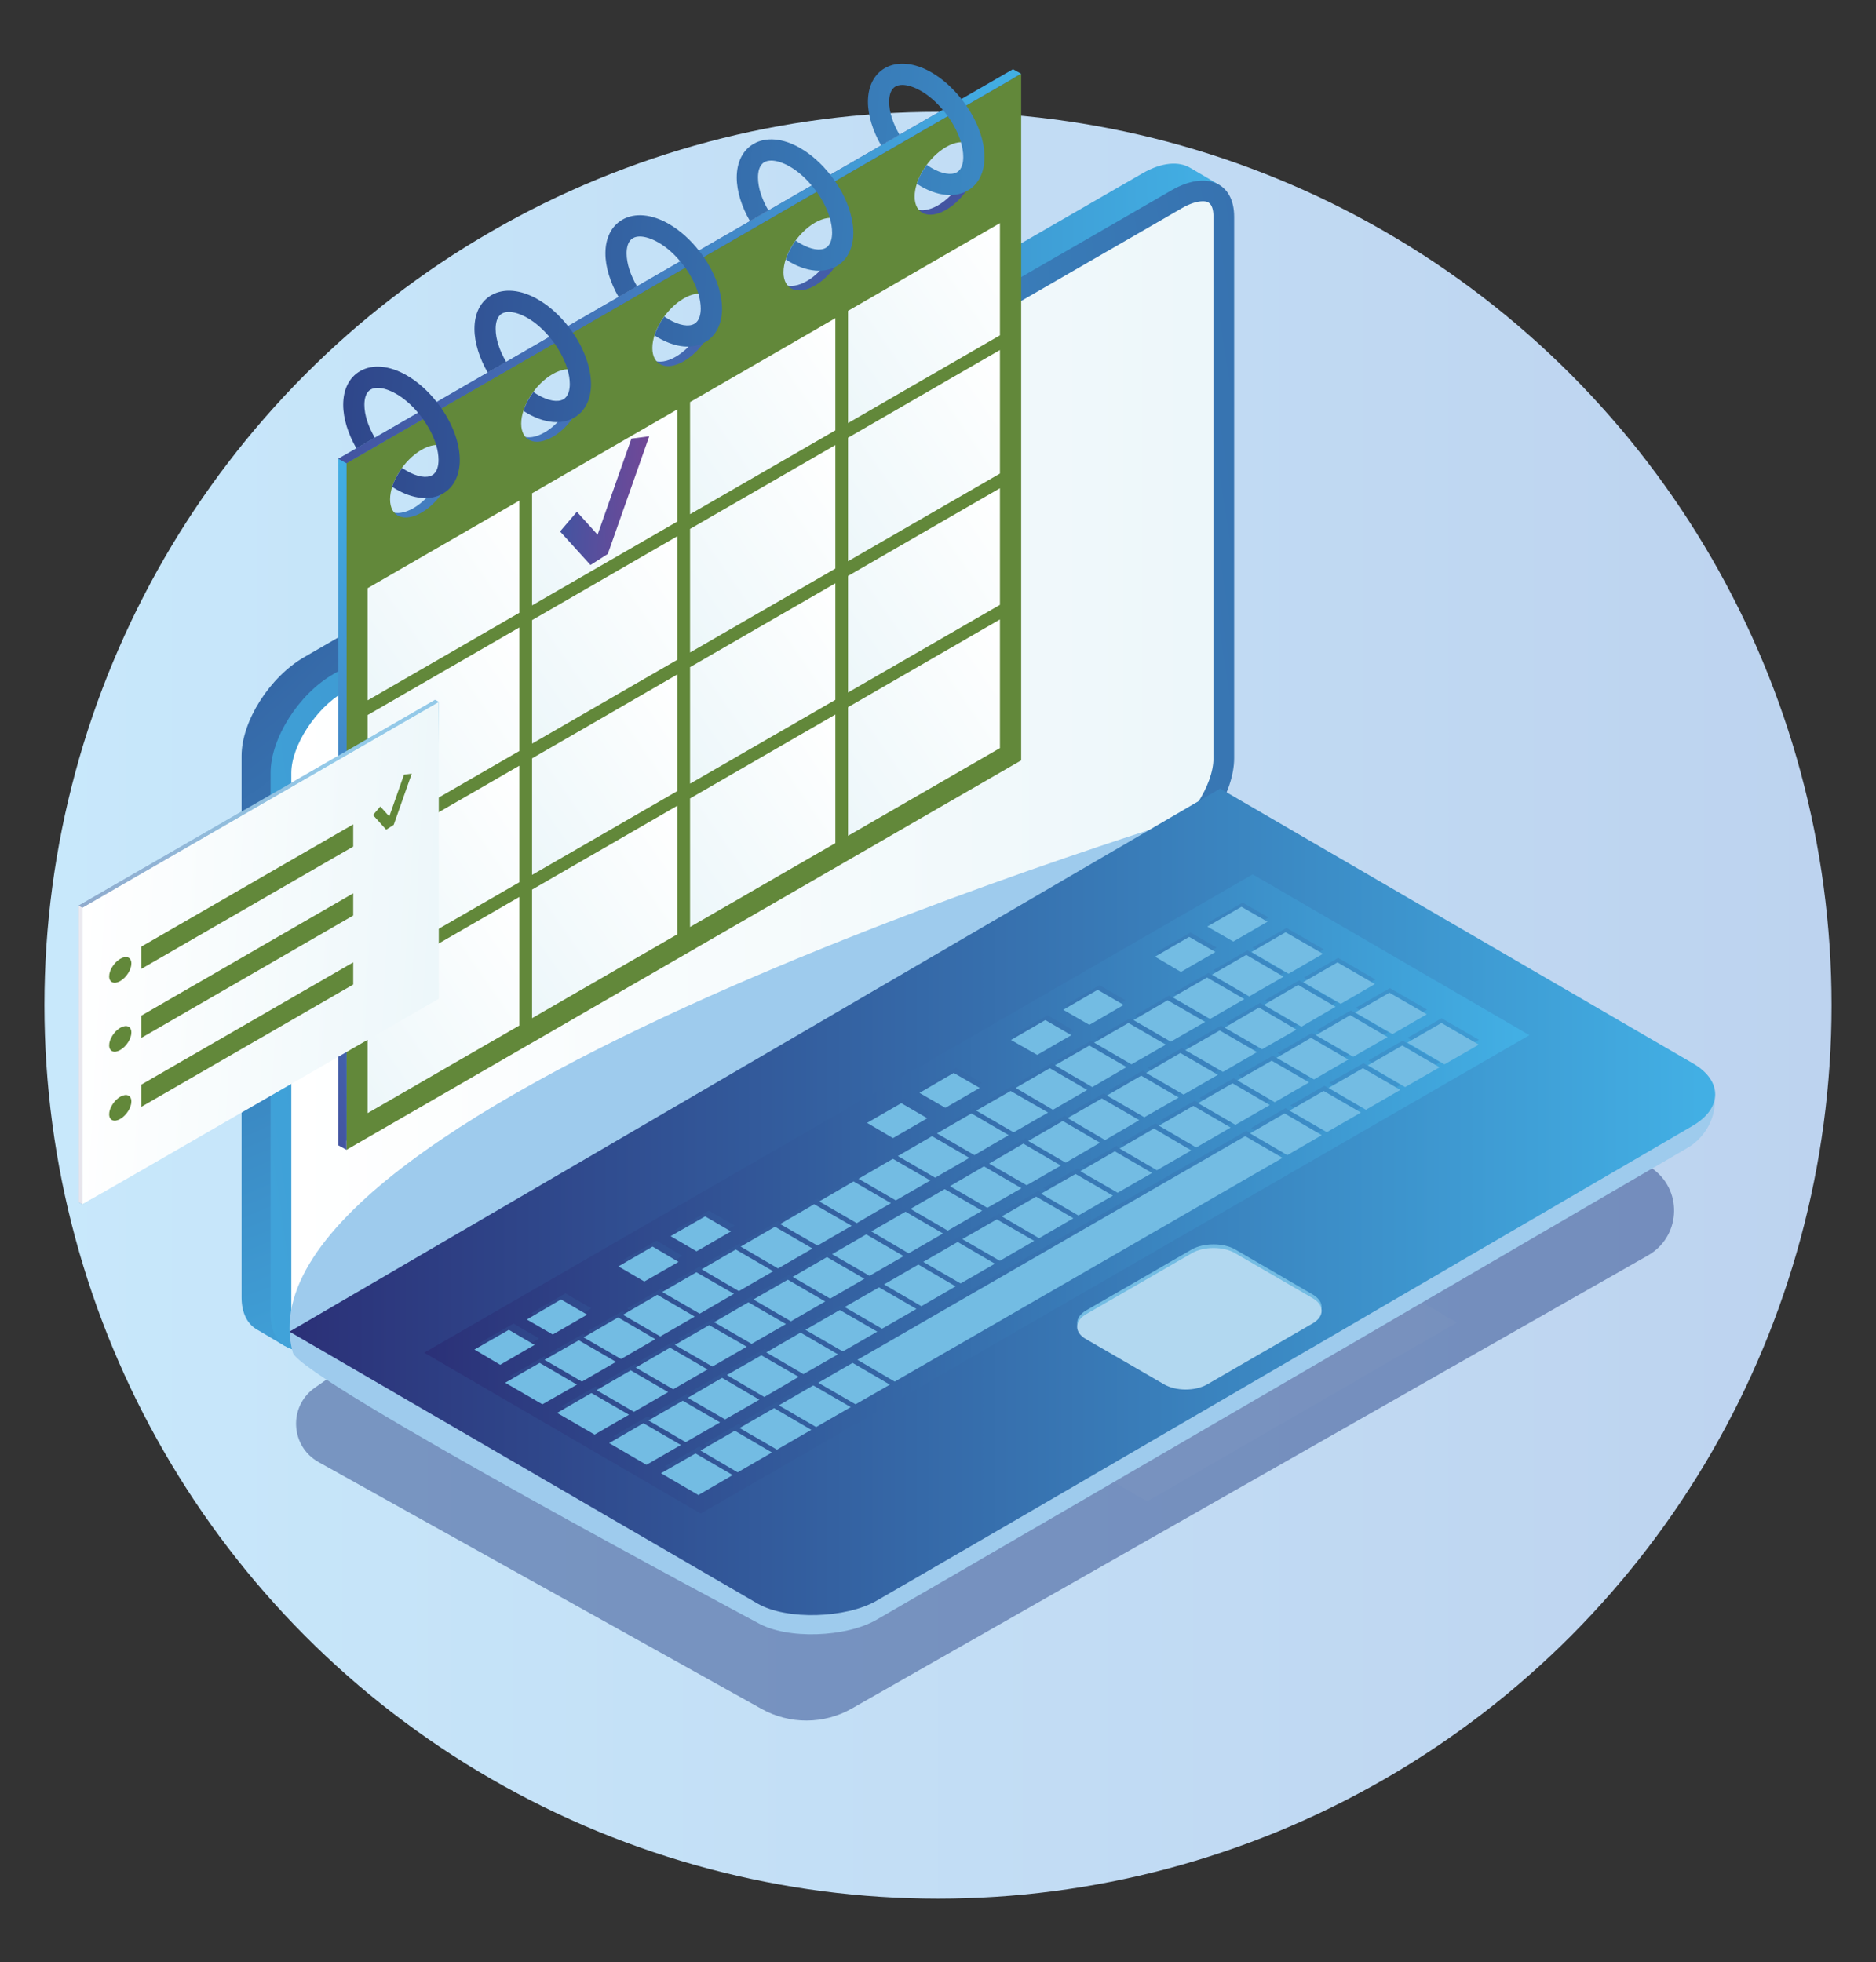 <?xml version="1.0" encoding="utf-8"?>
<!-- Generator: Adobe Illustrator 24.1.2, SVG Export Plug-In . SVG Version: 6.00 Build 0)  -->
<svg version="1.1" id="Capa_1" xmlns="http://www.w3.org/2000/svg" xmlns:xlink="http://www.w3.org/1999/xlink" x="0px" y="0px"
	 viewBox="0 0 309 323.27" style="enable-background:new 0 0 309 323.27;" xml:space="preserve">
<rect x="0" y="0" width="309" height="323.27" fill="#333333" stroke="none"/>
<style type="text/css">
	.st0{opacity:0.549;}
	.st1{enable-background:new    ;}
	.st2{opacity:0.5;}
	.st3{fill:url(#SVGID_1_);}
	.st4{fill:#3E5975;}
	.st5{fill:url(#SVGID_2_);}
	.st6{fill:#F3E2D7;}
	.st7{fill:#D6BBAB;}
	.st8{fill:url(#SVGID_3_);}
	.st9{fill:url(#SVGID_4_);}
	.st10{fill:url(#SVGID_5_);}
	.st11{fill:url(#SVGID_6_);}
	.st12{fill:url(#SVGID_7_);}
	.st13{fill:url(#SVGID_8_);}
	.st14{fill:url(#SVGID_9_);}
	.st15{fill:url(#SVGID_10_);}
	.st16{fill:url(#SVGID_11_);}
	.st17{fill:url(#SVGID_12_);}
	.st18{fill:url(#SVGID_13_);}
	.st19{fill:url(#SVGID_14_);}
	.st20{fill:url(#SVGID_15_);}
	.st21{fill:url(#SVGID_16_);}
	.st22{fill:url(#SVGID_17_);}
	.st23{fill:url(#SVGID_18_);}
	.st24{fill:url(#SVGID_19_);}
	.st25{fill:url(#SVGID_20_);}
	.st26{fill:url(#SVGID_21_);}
	.st27{fill:url(#SVGID_22_);}
	.st28{fill:url(#SVGID_23_);}
	.st29{fill:url(#SVGID_24_);}
	.st30{fill:url(#SVGID_25_);}
	.st31{fill:url(#SVGID_26_);}
	.st32{fill:url(#SVGID_27_);}
	.st33{fill:url(#SVGID_28_);}
	.st34{fill:url(#SVGID_29_);}
	.st35{fill:url(#SVGID_30_);}
	.st36{fill:url(#SVGID_31_);}
	.st37{fill:url(#SVGID_32_);}
	.st38{fill:url(#SVGID_33_);}
	.st39{fill:url(#SVGID_34_);}
	.st40{fill:url(#SVGID_35_);}
	.st41{fill:url(#SVGID_36_);}
	.st42{fill:url(#SVGID_37_);}
	.st43{fill:url(#SVGID_38_);}
	.st44{fill:url(#SVGID_39_);}
	.st45{fill:url(#SVGID_40_);}
	.st46{fill:url(#SVGID_41_);}
	.st47{fill:url(#SVGID_42_);}
	.st48{fill:url(#SVGID_43_);}
	.st49{fill:url(#SVGID_44_);}
	.st50{fill:url(#SVGID_45_);}
	.st51{fill:url(#SVGID_46_);}
	.st52{fill:url(#SVGID_47_);}
	.st53{fill:url(#SVGID_48_);}
	.st54{fill:url(#SVGID_49_);}
	.st55{fill:url(#SVGID_50_);}
	.st56{fill:url(#SVGID_51_);}
	.st57{fill:url(#SVGID_52_);}
	.st58{fill:url(#SVGID_53_);}
	.st59{fill:url(#SVGID_54_);}
	.st60{fill:url(#SVGID_55_);}
	.st61{fill:url(#SVGID_56_);}
	.st62{fill:url(#SVGID_57_);}
	.st63{fill:#69B577;}
	.st64{fill:#62883A;}
	.st65{fill:#D1E4ED;}
	.st66{fill:url(#SVGID_58_);}
	.st67{opacity:0.5;fill:url(#SVGID_59_);}
	.st68{fill:url(#SVGID_60_);}
	.st69{clip-path:url(#SVGID_62_);fill:url(#SVGID_63_);}
	.st70{fill:url(#SVGID_64_);}
	.st71{fill:#355380;}
	.st72{opacity:0.549;fill:#7E93AC;}
	.st73{clip-path:url(#SVGID_66_);enable-background:new    ;}
	.st74{fill:#1C2B42;}
	.st75{fill:#1D2C45;}
	.st76{fill:#1E2F47;}
	.st77{fill:#1F314B;}
	.st78{fill:#21324D;}
	.st79{fill:#213450;}
	.st80{fill:#223552;}
	.st81{fill:#223654;}
	.st82{fill:#243856;}
	.st83{fill:#253959;}
	.st84{fill:#263B5B;}
	.st85{clip-path:url(#SVGID_68_);enable-background:new    ;}
	.st86{clip-path:url(#SVGID_70_);enable-background:new    ;}
	.st87{fill:#315977;}
	.st88{fill:#2F5672;}
	.st89{clip-path:url(#SVGID_72_);enable-background:new    ;}
	.st90{clip-path:url(#SVGID_74_);enable-background:new    ;}
	.st91{fill:#82674B;}
	.st92{fill:#876B4D;}
	.st93{fill:#8C6F4F;}
	.st94{fill:#917352;}
	.st95{fill:#967655;}
	.st96{fill:#9A7A57;}
	.st97{fill:#9F7E5A;}
	.st98{fill:#A4815C;}
	.st99{clip-path:url(#SVGID_76_);enable-background:new    ;}
	.st100{fill:#A9865F;}
	.st101{fill:#AD8962;}
	.st102{fill:#B38E65;}
	.st103{clip-path:url(#SVGID_78_);enable-background:new    ;}
	.st104{fill:#7E5733;}
	.st105{fill:#7B5531;}
	.st106{fill:#765230;}
	.st107{fill:#734F2E;}
	.st108{fill:#6F4D2D;}
	.st109{fill:#6B4A2B;}
	.st110{fill:#67472A;}
	.st111{clip-path:url(#SVGID_80_);enable-background:new    ;}
	.st112{fill:#325D7B;}
	.st113{fill:#33607E;}
	.st114{fill:#356382;}
	.st115{fill:#376686;}
	.st116{fill:#39698A;}
	.st117{fill:#3B6C8E;}
	.st118{fill:#2E546E;}
	.st119{fill:#2C516B;}
	.st120{fill:#2B4E67;}
	.st121{clip-path:url(#SVGID_82_);enable-background:new    ;}
	.st122{fill:#1C2C44;}
	.st123{clip-path:url(#SVGID_84_);enable-background:new    ;}
	.st124{clip-path:url(#SVGID_86_);enable-background:new    ;}
	.st125{fill:#8B7C69;}
	.st126{fill:#907F6D;}
	.st127{fill:#948471;}
	.st128{fill:#998874;}
	.st129{fill:#9E8C78;}
	.st130{fill:#A3907B;}
	.st131{fill:#A7947F;}
	.st132{fill:#AC9A83;}
	.st133{fill:#273F62;}
	.st134{clip-path:url(#SVGID_88_);enable-background:new    ;}
	.st135{clip-path:url(#SVGID_90_);enable-background:new    ;}
	.st136{fill:#7D6F5F;}
	.st137{fill:#B8A48C;}
	.st138{fill:#817362;}
	.st139{clip-path:url(#SVGID_92_);enable-background:new    ;}
	.st140{fill:#867766;}
	.st141{fill:#827362;}
	.st142{fill:url(#SVGID_93_);}
	.st143{fill:url(#SVGID_94_);}
	.st144{fill:url(#SVGID_95_);}
	.st145{fill:url(#SVGID_96_);}
	.st146{fill:url(#SVGID_97_);}
	.st147{fill:#6D8EB6;}
	.st148{fill:url(#SVGID_98_);}
	.st149{fill:url(#SVGID_99_);}
	.st150{fill:#FFFFFF;}
	.st151{fill:url(#SVGID_100_);}
	.st152{fill:url(#SVGID_101_);}
	.st153{fill:url(#SVGID_102_);}
	.st154{opacity:0.5;fill:#2B468A;}
	.st155{fill:url(#SVGID_103_);}
	.st156{fill:url(#SVGID_104_);}
	.st157{fill:url(#SVGID_105_);}
	.st158{fill:#0078BC;}
	.st159{fill:#80CEF4;}
	.st160{opacity:0.5;fill:#80CEF4;}
	.st161{opacity:0.1;fill:#80CEF4;}
	.st162{fill:url(#SVGID_106_);}
	.st163{fill:#0079BE;}
	.st164{fill:url(#SVGID_107_);}
	.st165{fill:url(#SVGID_108_);}
	.st166{fill:url(#SVGID_109_);}
	.st167{fill:url(#SVGID_110_);}
	.st168{fill:url(#SVGID_111_);}
	.st169{fill:url(#SVGID_112_);}
	.st170{fill:url(#SVGID_113_);}
	.st171{fill:url(#SVGID_114_);}
	.st172{fill:url(#SVGID_115_);}
	.st173{fill:url(#SVGID_116_);}
	.st174{fill:url(#SVGID_117_);}
	.st175{opacity:0.6;fill:#FFFFFF;}
	.st176{fill:url(#SVGID_118_);}
	.st177{fill:url(#SVGID_119_);}
	.st178{fill:url(#SVGID_120_);}
	.st179{fill:url(#SVGID_121_);}
	.st180{fill:url(#SVGID_122_);}
	.st181{fill:url(#SVGID_123_);}
	.st182{fill:url(#SVGID_124_);}
	.st183{fill:url(#SVGID_125_);}
	.st184{fill:url(#SVGID_126_);}
	.st185{fill:url(#SVGID_127_);}
	.st186{fill:url(#SVGID_128_);}
	.st187{fill:url(#SVGID_129_);}
	.st188{fill:url(#SVGID_130_);}
	.st189{fill:url(#SVGID_131_);}
	.st190{fill:url(#SVGID_132_);}
	.st191{fill:url(#SVGID_133_);}
	.st192{fill:url(#SVGID_134_);}
	.st193{fill:url(#SVGID_135_);}
	.st194{fill:url(#SVGID_136_);}
	.st195{fill:#42AFE4;}
	.st196{fill:url(#SVGID_137_);}
	.st197{fill:url(#SVGID_138_);}
	.st198{fill:url(#SVGID_139_);}
	.st199{fill:url(#SVGID_140_);}
	.st200{fill:url(#SVGID_141_);}
	.st201{fill:url(#SVGID_142_);}
	.st202{fill:url(#SVGID_143_);}
	.st203{fill:url(#SVGID_144_);}
	.st204{fill:url(#SVGID_145_);}
	.st205{fill:#1A5182;}
	.st206{fill:url(#SVGID_146_);}
	.st207{fill:url(#SVGID_147_);}
	.st208{fill:url(#SVGID_148_);}
	.st209{opacity:0.5;fill:url(#SVGID_149_);}
	.st210{opacity:0.6;fill:#2A3A74;}
	.st211{fill:url(#SVGID_150_);}
	.st212{fill:url(#SVGID_151_);}
	.st213{fill:url(#SVGID_152_);}
	.st214{fill:#B5E0F7;}
	.st215{fill:url(#SVGID_153_);}
	.st216{fill:url(#SVGID_154_);}
	.st217{fill:url(#SVGID_155_);}
	.st218{fill:url(#SVGID_156_);}
	.st219{opacity:0.4;}
	.st220{fill:url(#SVGID_157_);}
	.st221{fill:url(#SVGID_158_);}
	.st222{fill:url(#SVGID_159_);}
	.st223{fill:url(#SVGID_160_);}
	.st224{fill:url(#SVGID_161_);}
	.st225{fill:url(#SVGID_162_);}
	.st226{fill:url(#SVGID_163_);}
	.st227{fill:url(#SVGID_164_);}
	.st228{fill:url(#SVGID_165_);}
	.st229{fill:url(#SVGID_166_);}
	.st230{fill:url(#SVGID_167_);}
	.st231{fill:url(#SVGID_168_);}
	.st232{fill:url(#SVGID_169_);}
	.st233{fill:url(#SVGID_170_);}
	.st234{fill:url(#SVGID_171_);}
	.st235{fill:url(#SVGID_172_);}
	.st236{fill:url(#SVGID_173_);}
	.st237{fill:url(#SVGID_174_);}
	.st238{fill:url(#SVGID_175_);}
	.st239{fill:url(#SVGID_176_);}
	.st240{fill:url(#SVGID_177_);}
	.st241{fill:url(#SVGID_178_);}
	.st242{fill:url(#SVGID_179_);}
	.st243{fill:url(#SVGID_180_);}
	.st244{fill:url(#SVGID_181_);}
	.st245{fill:url(#SVGID_182_);}
	.st246{fill:url(#SVGID_183_);}
	.st247{fill:url(#SVGID_184_);}
	.st248{fill:url(#SVGID_185_);}
	.st249{fill:url(#SVGID_186_);}
	.st250{fill:url(#SVGID_187_);}
	.st251{fill:url(#SVGID_188_);}
	.st252{fill:url(#SVGID_189_);}
	.st253{fill:url(#SVGID_190_);}
	.st254{fill:url(#SVGID_191_);}
	.st255{fill:url(#SVGID_192_);}
	.st256{fill:url(#SVGID_193_);}
	.st257{fill:url(#SVGID_194_);}
	.st258{fill:url(#SVGID_195_);}
	.st259{fill:url(#SVGID_196_);}
	.st260{fill:url(#SVGID_197_);}
	.st261{fill:url(#SVGID_198_);}
	.st262{fill:url(#SVGID_199_);}
	.st263{fill:url(#SVGID_200_);}
	.st264{fill:url(#SVGID_201_);}
	.st265{fill:url(#SVGID_202_);}
	.st266{fill:url(#SVGID_203_);}
	.st267{fill:url(#SVGID_204_);}
	.st268{fill:url(#SVGID_205_);}
	.st269{fill:url(#SVGID_206_);}
	.st270{fill:url(#SVGID_207_);}
	.st271{fill:url(#SVGID_208_);}
	.st272{fill:url(#SVGID_209_);}
	.st273{fill:url(#SVGID_210_);}
	.st274{fill:url(#SVGID_211_);}
	.st275{fill:url(#SVGID_212_);}
	.st276{fill:url(#SVGID_213_);}
	.st277{fill:url(#SVGID_214_);}
	.st278{fill:url(#SVGID_215_);}
	.st279{fill:url(#SVGID_216_);}
	.st280{fill:url(#SVGID_217_);}
	.st281{fill:url(#SVGID_218_);}
	.st282{fill:url(#SVGID_219_);}
	.st283{fill:url(#SVGID_220_);}
	.st284{fill:url(#SVGID_221_);}
	.st285{fill:url(#SVGID_222_);}
	.st286{fill:url(#SVGID_223_);}
	.st287{fill:url(#SVGID_224_);}
	.st288{fill:url(#SVGID_225_);}
	.st289{fill:url(#SVGID_226_);}
	.st290{fill:url(#SVGID_227_);}
	.st291{fill:url(#SVGID_228_);}
	.st292{fill:url(#SVGID_229_);}
	.st293{fill:url(#SVGID_230_);}
	.st294{fill:url(#SVGID_231_);}
	.st295{fill:url(#SVGID_232_);}
	.st296{fill:url(#SVGID_233_);}
	.st297{fill:url(#SVGID_234_);}
	.st298{fill:url(#SVGID_235_);}
	.st299{fill:url(#SVGID_236_);}
	.st300{fill:url(#SVGID_237_);}
	.st301{fill:url(#SVGID_238_);}
	.st302{fill:url(#SVGID_239_);}
	.st303{fill:url(#SVGID_240_);}
	.st304{fill:url(#SVGID_241_);}
	.st305{fill:url(#SVGID_242_);}
	.st306{fill:url(#SVGID_243_);}
	.st307{fill:url(#SVGID_244_);}
	.st308{fill:#C9DBE7;}
	.st309{fill:url(#SVGID_245_);}
	.st310{fill:url(#SVGID_246_);}
	.st311{fill:url(#SVGID_247_);}
	.st312{fill:#00AEE3;}
	.st313{fill:url(#SVGID_248_);}
	.st314{clip-path:url(#SVGID_250_);enable-background:new    ;}
	.st315{fill:#BDCFDD;}
	.st316{fill:#B9CBDA;}
	.st317{fill:#B5C7D6;}
	.st318{fill:#B1C3D2;}
	.st319{fill:#ADBFCF;}
	.st320{fill:#A8BBCB;}
	.st321{fill:#A5B7C6;}
	.st322{fill:#A2B3C1;}
	.st323{fill:#9DAFBD;}
	.st324{fill:#9AACB9;}
	.st325{fill:#95A8B4;}
	.st326{fill:#92A3B0;}
	.st327{fill:#8D9FAB;}
	.st328{fill:#8A9BA7;}
	.st329{fill:#8697A2;}
	.st330{clip-path:url(#SVGID_252_);enable-background:new    ;}
	.st331{fill:#00ACDC;}
	.st332{fill:#00ABDA;}
	.st333{fill:#00AAD7;}
	.st334{fill:#00A8D3;}
	.st335{fill:#00A5CF;}
	.st336{fill:#00A3CB;}
	.st337{fill:#00A0C7;}
	.st338{fill:#009DC3;}
	.st339{fill:#009ABE;}
	.st340{fill:#0097B9;}
	.st341{clip-path:url(#SVGID_254_);enable-background:new    ;}
	.st342{clip-path:url(#SVGID_256_);enable-background:new    ;}
	.st343{fill:#0088A1;}
	.st344{fill:#008BA5;}
	.st345{fill:#008EAA;}
	.st346{fill:#0091AF;}
	.st347{fill:#0094B4;}
	.st348{fill:#CACEE9;}
	.st349{fill:url(#SVGID_257_);}
	.st350{fill:url(#SVGID_258_);}
	.st351{opacity:0.1;fill:#62883A;}
	.st352{fill:#506D2E;}
	.st353{fill:url(#SVGID_259_);}
	.st354{opacity:0.1;fill:#FFFFFF;}
	.st355{fill:url(#SVGID_260_);}
	.st356{fill:url(#SVGID_261_);}
	.st357{fill:url(#SVGID_262_);}
	.st358{fill:#9ECBED;}
	.st359{fill:url(#SVGID_263_);}
	.st360{fill:url(#SVGID_264_);}
	.st361{fill:#73BCE3;}
	.st362{fill:#B2D8F0;}
	.st363{fill:url(#SVGID_265_);}
	.st364{fill:url(#SVGID_266_);}
	.st365{fill:url(#SVGID_267_);}
	.st366{fill:url(#SVGID_268_);}
	.st367{fill:url(#SVGID_269_);}
	.st368{fill:url(#SVGID_270_);}
	.st369{fill:url(#SVGID_271_);}
	.st370{fill:url(#SVGID_272_);}
	.st371{fill:url(#SVGID_273_);}
	.st372{fill:url(#SVGID_274_);}
	.st373{fill:url(#SVGID_275_);}
	.st374{fill:url(#SVGID_276_);}
	.st375{fill:url(#SVGID_277_);}
	.st376{fill:url(#SVGID_278_);}
	.st377{fill:url(#SVGID_279_);}
	.st378{fill:url(#SVGID_280_);}
	.st379{fill:url(#SVGID_281_);}
	.st380{fill:url(#SVGID_282_);}
	.st381{fill:url(#SVGID_283_);}
	.st382{fill:url(#SVGID_284_);}
	.st383{fill:url(#SVGID_285_);}
	.st384{fill:url(#SVGID_286_);}
	.st385{fill:url(#SVGID_287_);}
	.st386{fill:url(#SVGID_288_);}
	.st387{fill:url(#SVGID_289_);}
	.st388{fill:url(#SVGID_290_);}
	.st389{fill:url(#SVGID_291_);}
	.st390{fill:url(#SVGID_292_);}
	.st391{opacity:0.5;fill:url(#SVGID_293_);}
	.st392{fill:url(#SVGID_294_);}
	.st393{opacity:0.8;fill:url(#SVGID_295_);}
	.st394{opacity:0.8;fill:url(#SVGID_296_);}
	.st395{opacity:0.8;fill:url(#SVGID_297_);}
	.st396{fill:url(#SVGID_298_);}
	.st397{opacity:0.8;fill:url(#SVGID_299_);}
	.st398{opacity:0.8;fill:url(#SVGID_300_);}
	.st399{opacity:0.8;fill:url(#SVGID_301_);}
	.st400{fill:url(#SVGID_302_);}
	.st401{fill:url(#SVGID_303_);}
	.st402{fill:#E7F2F9;}
	.st403{fill:url(#SVGID_304_);}
	.st404{fill:url(#SVGID_305_);}
	.st405{opacity:0.18;}
	.st406{fill:url(#SVGID_306_);}
	.st407{fill:url(#SVGID_307_);}
	.st408{fill:url(#SVGID_308_);}
	.st409{fill:url(#SVGID_309_);}
	.st410{fill:url(#SVGID_310_);}
	.st411{fill:url(#SVGID_311_);}
	.st412{fill:url(#SVGID_312_);}
	.st413{fill:url(#SVGID_313_);}
	.st414{fill:url(#SVGID_314_);}
	.st415{fill:url(#SVGID_315_);}
	.st416{fill:url(#SVGID_316_);}
	.st417{fill:url(#SVGID_317_);}
	.st418{fill:url(#SVGID_318_);}
	.st419{fill:url(#SVGID_319_);}
	.st420{fill:url(#SVGID_320_);}
	.st421{fill:url(#SVGID_321_);}
	.st422{opacity:0.5;enable-background:new    ;}
	.st423{fill:url(#SVGID_322_);}
	.st424{fill:url(#SVGID_323_);}
	.st425{fill:url(#SVGID_324_);}
	.st426{fill:url(#SVGID_325_);}
	.st427{fill:url(#SVGID_326_);}
	.st428{fill:url(#SVGID_327_);}
	.st429{fill:url(#SVGID_328_);}
	.st430{fill:url(#SVGID_329_);}
	.st431{fill:url(#SVGID_330_);}
	.st432{fill:url(#SVGID_331_);}
	.st433{fill:url(#SVGID_332_);}
	.st434{fill:url(#SVGID_333_);}
	.st435{fill:url(#SVGID_334_);}
	.st436{fill:url(#SVGID_335_);}
	.st437{fill:url(#SVGID_336_);}
	.st438{fill:url(#SVGID_337_);}
	.st439{fill:url(#SVGID_338_);}
	.st440{fill:url(#SVGID_339_);}
	.st441{fill:url(#SVGID_340_);}
	.st442{fill:url(#SVGID_341_);}
	.st443{fill:url(#SVGID_342_);}
	.st444{fill:url(#SVGID_343_);}
	.st445{fill:url(#SVGID_344_);}
	.st446{fill:url(#SVGID_345_);}
	.st447{fill:url(#SVGID_346_);}
	.st448{fill:url(#SVGID_347_);}
	.st449{fill:url(#SVGID_348_);}
	.st450{fill:url(#SVGID_349_);}
	.st451{fill:url(#SVGID_350_);}
	.st452{fill:url(#SVGID_351_);}
	.st453{fill:url(#SVGID_352_);}
	.st454{fill:url(#SVGID_353_);}
	.st455{fill:url(#SVGID_354_);}
	.st456{fill:url(#SVGID_355_);}
	.st457{fill:url(#SVGID_356_);}
	.st458{fill:url(#SVGID_357_);}
	.st459{fill:url(#SVGID_358_);}
	.st460{fill:url(#SVGID_359_);}
	.st461{fill:url(#SVGID_360_);}
	.st462{fill:url(#SVGID_361_);}
	.st463{fill:url(#SVGID_362_);}
	.st464{fill:url(#SVGID_363_);}
	.st465{fill:url(#SVGID_364_);}
</style>
<g>
	<linearGradient id="SVGID_1_" gradientUnits="userSpaceOnUse" x1="7.323" y1="165.595" x2="301.677" y2="165.595">
		<stop  offset="0" style="stop-color:#C8E8FB"/>
		<stop  offset="1" style="stop-color:#BDD3EF"/>
	</linearGradient>
	<circle class="st3" cx="154.5" cy="165.6" r="147.18"/>
	<g>
		<g>
			<path class="st354" d="M266.12,177.31l-147.36,85.09c0,0-13.77-7.95-23.45-13.53c-9.69-5.58-19.37-11.17-26.64-15.36
				c-1.41-0.8-2.71-1.56-3.91-2.26l147.36-85.07c2.11,1.21,5.49,3.16,9.66,5.57C229.04,155.93,256.42,171.72,266.12,177.31z"/>
			<polygon class="st354" points="169.7,236.1 220.7,206.65 239.96,217.88 188.96,247.33 			"/>
			<polygon class="st354" points="59.25,221.67 195.28,143.14 203.63,148.06 67.6,226.59 			"/>
			<radialGradient id="SVGID_2_" cx="-22.433" cy="39.416" r="225.35" gradientUnits="userSpaceOnUse">
				<stop  offset="0" style="stop-color:#2B3077"/>
				<stop  offset="0.989" style="stop-color:#42AFE4"/>
			</radialGradient>
			<path class="st5" d="M200.81,30.45l-4.73-2.78c-1.9-1.15-4.73-0.95-7.9,0.88L50.11,108.25c-5.7,3.29-10.32,10.57-10.32,16.27
				v89.2c0,2.54,0.92,4.33,2.45,5.25c0,0,4.72,2.79,4.72,2.79l2.82-3.5c0.11-0.06,0.22-0.11,0.33-0.17l138.07-79.71
				c5.7-3.29,10.32-10.57,10.32-16.27V33.32L200.81,30.45z"/>
			<linearGradient id="SVGID_3_" gradientUnits="userSpaceOnUse" x1="463.506" y1="75.446" x2="-18.727" y2="147.413">
				<stop  offset="0" style="stop-color:#2B3077"/>
				<stop  offset="0.989" style="stop-color:#42AFE4"/>
			</linearGradient>
			<path class="st8" d="M192.96,141.18L54.89,220.89c-5.7,3.29-10.32,1.34-10.32-4.36v-89.2c0-5.7,4.62-12.98,10.32-16.27
				l138.07-79.71c5.7-3.29,10.32-1.34,10.32,4.36v89.2C203.27,130.61,198.65,137.89,192.96,141.18z"/>
			<linearGradient id="SVGID_4_" gradientUnits="userSpaceOnUse" x1="47.974" y1="126.124" x2="199.871" y2="126.124">
				<stop  offset="0" style="stop-color:#FFFFFF"/>
				<stop  offset="0.984" style="stop-color:#EDF7FA"/>
			</linearGradient>
			<path class="st9" d="M49.74,219.09c-0.57,0-1.76,0-1.76-2.56v-89.19c0-4.45,4.03-10.68,8.62-13.33L194.66,34.3
				c1.28-0.74,2.5-1.14,3.45-1.14c0.57,0,1.76,0,1.76,2.56v89.19c0,4.45-4.03,10.68-8.62,13.33L53.19,217.95
				C51.91,218.69,50.69,219.09,49.74,219.09z"/>
			<g>
				<path class="st154" d="M55.73,225.91l-3.85,2.68c-4.4,3.06-4.08,9.67,0.61,12.28l72.97,40.66c4.62,2.57,10.25,2.55,14.84-0.07
					l131.15-74.65c5.25-2.99,5.79-10.34,1.04-14.06l-0.34-0.27L55.73,225.91z"/>
				<g>
					<path class="st358" d="M48.23,222.82c1.18,4.38,76.53,44.5,76.53,44.5c4.88,2.83,14.66,2.39,19.59-0.47
						c34.06-19.67,133.6-77.75,133.6-77.75c4.9-2.83,6.39-10.17,1.52-13l-78.5-43.05C200.97,133.05,37.1,181.76,48.23,222.82z"/>
				</g>
				<g>
					<linearGradient id="SVGID_5_" gradientUnits="userSpaceOnUse" x1="47.677" y1="197.997" x2="282.51" y2="197.997">
						<stop  offset="0" style="stop-color:#2B3077"/>
						<stop  offset="0.989" style="stop-color:#42AFE4"/>
					</linearGradient>
					<path class="st10" d="M47.68,219.37l77.08,44.79c4.88,2.82,14.66,2.4,19.59-0.44c34.06-19.68,134.45-78.26,134.45-78.26
						c4.93-2.87,4.95-7.44,0.07-10.27l-77.9-45.28L47.68,219.37z"/>
				</g>
				<g>
					<g>
						<linearGradient id="SVGID_6_" gradientUnits="userSpaceOnUse" x1="69.875" y1="196.689" x2="251.921" y2="196.689">
							<stop  offset="0" style="stop-color:#2B3077"/>
							<stop  offset="0.989" style="stop-color:#42AFE4"/>
						</linearGradient>
						<path class="st11" d="M251.92,170.53l-136.51,78.81l-45.54-26.5l136.46-78.8L251.92,170.53z M147.84,226.52l63.57-36.68
							l-6.13-3.55l-63.55,36.66L147.84,226.52L147.84,226.52z M188.24,176.37l-5.62,3.25l6.13,3.57l5.63-3.24L188.24,176.37
							L188.24,176.37z M208.05,172.04l5.63-3.22l-6.14-3.6l-5.63,3.27L208.05,172.04L208.05,172.04z M130.81,216.64l5.63-3.25
							l-6.13-3.57l-5.64,3.25L130.81,216.64L130.81,216.64z M149.61,198.67l-5.62,3.24l6.13,3.59l5.63-3.26L149.61,198.67
							L149.61,198.67z M111.53,227.78l5.62-3.25l-6.14-3.57l-5.62,3.26L111.53,227.78L111.53,227.78z M175.06,191.1l-6.14-3.59
							l-5.61,3.27l6.16,3.56L175.06,191.1L175.06,191.1z M175.38,183.8l-5.66,3.27l6.13,3.55l5.63-3.26L175.38,183.8L175.38,183.8z
							 M98.64,235.22l5.64-3.25l-6.17-3.56l-5.62,3.26L98.64,235.22L98.64,235.22z M214.51,168.34l5.59-3.26l-6.13-3.58l-5.62,3.28
							L214.51,168.34L214.51,168.34z M156.03,194.97l-5.61,3.25l6.12,3.56l5.63-3.26L156.03,194.97L156.03,194.97z M195.19,179.47
							l5.62-3.24l-6.15-3.57l-5.62,3.26L195.19,179.47L195.19,179.47z M136.73,206.11l-5.61,3.25l6.15,3.56l5.61-3.26L136.73,206.11
							L136.73,206.11z M117.95,224.06l5.63-3.25l-6.16-3.53l-5.62,3.24L117.95,224.06L117.95,224.06z M128.53,237.68l5.63-3.25
							l-6.1-3.56l-5.65,3.26L128.53,237.68L128.53,237.68z M216.56,176.98l5.64-3.25l-6.12-3.56l-5.64,3.28L216.56,176.98
							L216.56,176.98z M158.15,203.64l-5.64,3.26l6.11,3.53l5.62-3.23L158.15,203.64L158.15,203.64z M179.74,171.43l-5.64,3.25
							l6.12,3.56l5.61-3.27L179.74,171.43L179.74,171.43z M199.53,167.07l5.62-3.25l-6.11-3.55l-5.63,3.25L199.53,167.07
							L199.53,167.07z M171.82,195.72l6.13,3.58l5.65-3.26l-6.12-3.56L171.82,195.72L171.82,195.72z M166.51,186.12l-6.1-3.55
							l-5.65,3.26l6.14,3.56L166.51,186.12L166.51,186.12z M196.78,181.33l-5.64,3.24l6.12,3.57l5.64-3.26L196.78,181.33
							L196.78,181.33z M225.07,181.96l5.64-3.26l-6.13-3.55l-5.64,3.23L225.07,181.96L225.07,181.96z M141.09,193.72l-5.62,3.27
							l6.15,3.55l5.61-3.28L141.09,193.72L141.09,193.72z M120.03,232.72l5.61-3.23l-6.1-3.58l-5.63,3.27L120.03,232.72
							L120.03,232.72z M139.33,221.58l5.65-3.25l-6.14-3.54l-5.64,3.25L139.33,221.58L139.33,221.58z M122.29,211.69l5.62-3.26
							l-6.13-3.56l-5.6,3.24L122.29,211.69L122.29,211.69z M102.99,222.82l5.6-3.26l-6.1-3.55l-5.65,3.27L102.99,222.82
							L102.99,222.82z M166.84,178.85l-5.63,3.25l6.13,3.57l5.64-3.24L166.84,178.85L166.84,178.85z M126.46,229.04l5.63-3.29
							l-6.11-3.54l-5.65,3.24L126.46,229.04L126.46,229.04z M109.42,219.12l5.64-3.26l-6.15-3.57l-5.62,3.27L109.42,219.12
							L109.42,219.12z M164.57,199.92l-5.65,3.24l6.14,3.56l5.63-3.26L164.57,199.92L164.57,199.92z M186.64,174.52l5.64-3.23
							l-6.13-3.55l-5.62,3.22L186.64,174.52L186.64,174.52z M147.54,190l-5.63,3.27l6.11,3.54l5.65-3.27L147.54,190L147.54,190z
							 M203.68,184.43l5.64-3.24l-6.12-3.57l-5.64,3.25L203.68,184.43L203.68,184.43z M183.91,188.77l-5.64,3.26l6.12,3.54
							l5.64-3.25L183.91,188.77L183.91,188.77z M212.19,189.39l5.64-3.28l-6.1-3.55l-5.65,3.26L212.19,189.39L212.19,189.39z
							 M145.27,211.07l-5.63,3.24l6.12,3.55l5.64-3.25L145.27,211.07L145.27,211.07z M128.21,201.14l-5.62,3.25l6.12,3.58l5.65-3.26
							L128.21,201.14L128.21,201.14z M115.65,245.13l5.64-3.28l-6.11-3.54l-5.65,3.24L115.65,245.13L115.65,245.13z M231.5,178.24
							l5.65-3.24l-6.12-3.56l-5.64,3.25L231.5,178.24L231.5,178.24z M222.99,173.27l5.64-3.24l-6.13-3.58l-5.63,3.27L222.99,173.27
							L222.99,173.27z M107.14,240.16l5.64-3.25l-6.13-3.57l-5.62,3.26L107.14,240.16L107.14,240.16z M205.95,163.38l5.63-3.24
							l-6.13-3.57l-5.62,3.24L205.95,163.38L205.95,163.38z M134.96,233.98l5.67-3.28l-6.14-3.55l-5.64,3.26L134.96,233.98
							L134.96,233.98z M90.09,230.25l5.65-3.23l-6.11-3.56l-5.65,3.25L90.09,230.25L90.09,230.25z M220.95,164.6l5.59-3.24
							l-6.13-3.56l-5.64,3.24L220.95,164.6L220.95,164.6z M143.17,202.4l-5.6,3.24l6.13,3.54l5.6-3.22L143.17,202.4L143.17,202.4z
							 M124.38,220.33l5.61-3.24l-6.15-3.56l-5.61,3.25L124.38,220.33L124.38,220.33z M201.63,175.75l5.6-3.24l-6.12-3.56
							l-5.63,3.24L201.63,175.75L201.63,175.75z M181.79,180.1l-5.61,3.23l6.14,3.6l5.6-3.26L181.79,180.1L181.79,180.1z
							 M105.1,231.48l5.6-3.23l-6.13-3.56l-5.6,3.24L105.1,231.48L105.1,231.48z M168.61,194.83l-6.15-3.59l-5.57,3.25l6.12,3.55
							L168.61,194.83L168.61,194.83z M96.57,226.52l5.58-3.24l-6.1-3.54l-5.62,3.21L96.57,226.52L96.57,226.52z M229.43,169.56
							l5.62-3.24l-6.12-3.54l-5.62,3.24L229.43,169.56L229.43,169.56z M113.58,236.46l5.63-3.25l-6.12-3.56l-5.62,3.24
							L113.58,236.46L113.58,236.46z M190.33,185.04l-5.64,3.27l6.12,3.56l5.64-3.24L190.33,185.04L190.33,185.04z M193.08,170.8
							l5.63-3.24l-6.15-3.55l-5.58,3.24L193.08,170.8L193.08,170.8z M173.26,175.14l-5.59,3.23l6.1,3.58l5.62-3.25L173.26,175.14
							L173.26,175.14z M141.41,230.25l5.63-3.23l-6.11-3.56l-5.62,3.25L141.41,230.25L141.41,230.25z M237.95,174.52l5.64-3.23
							l-6.14-3.55l-5.59,3.22L237.95,174.52L237.95,174.52z M132.88,225.3l5.65-3.24l-6.13-3.56l-5.62,3.24L132.88,225.3
							L132.88,225.3z M210.12,180.72l5.64-3.25l-6.13-3.55l-5.62,3.22L210.12,180.72L210.12,180.72z M115.87,215.39l5.61-3.25
							l-6.15-3.53l-5.6,3.23L115.87,215.39L115.87,215.39z M122.09,241.41l5.63-3.26l-6.09-3.57l-5.62,3.25L122.09,241.41
							L122.09,241.41z M134.63,197.44l-5.58,3.25l6.12,3.53l5.6-3.24L134.63,197.44L134.63,197.44z M218.67,185.64l5.59-3.22
							l-6.12-3.55l-5.61,3.23L218.67,185.64L218.67,185.64z M160.08,189.84l-6.12-3.55l-5.6,3.25l6.11,3.56L160.08,189.84
							L160.08,189.84z M165.39,199.43l6.11,3.59l5.62-3.28l-6.1-3.55L165.39,199.43L165.39,199.43z M212.39,159.66l5.64-3.26
							l-6.13-3.54l-5.6,3.24L212.39,159.66L212.39,159.66z M151.71,207.34l-5.63,3.25l6.12,3.57l5.61-3.25L151.71,207.34
							L151.71,207.34z M157.51,175.92l-5.61,3.27l4.24,2.45l5.63-3.26L157.51,175.92L157.51,175.92z M116.76,199.43l-5.65,3.24
							l4.25,2.49l5.65-3.26L116.76,199.43L116.76,199.43z M196.1,153.62l-5.6,3.24l4.24,2.5l5.65-3.26L196.1,153.62L196.1,153.62z
							 M172.53,167.25l-5.64,3.27l4.3,2.45l5.59-3.24L172.53,167.25L172.53,167.25z M181.11,162.3l-5.65,3.27l4.28,2.47l5.63-3.26
							L181.11,162.3L181.11,162.3z M93.13,213.06l-5.6,3.28l4.24,2.46l5.64-3.26L93.13,213.06L93.13,213.06z M84.58,218.04
							l-5.64,3.23l4.23,2.5l5.63-3.27L84.58,218.04L84.58,218.04z M106.79,210.11l5.6-3.22l-4.25-2.51l-5.61,3.25L106.79,210.11
							L106.79,210.11z M203.34,154.39l5.6-3.25l-4.27-2.45l-5.6,3.25L203.34,154.39L203.34,154.39z M148.91,180.87l-5.6,3.24
							l4.24,2.49l5.62-3.25L148.91,180.87L148.91,180.87z"/>
					</g>
				</g>
				<g>
					<g>
						<g>
							<polygon class="st361" points="160.8,182.96 166.96,186.54 172.63,183.28 166.46,179.72 							"/>
						</g>
						<g>
							<polygon class="st361" points="206.12,156.83 212.24,160.41 217.91,157.13 211.75,153.58 							"/>
						</g>
						<g>
							<polygon class="st361" points="180.22,171.76 186.36,175.34 192.03,172.09 185.87,168.52 							"/>
						</g>
						<g>
							<polygon class="st361" points="197.34,181.73 203.49,185.3 209.15,182.04 203.01,178.46 							"/>
						</g>
						<g>
							<polygon class="st361" points="198.86,152.64 203.14,155.11 208.77,151.84 204.48,149.38 							"/>
						</g>
						<g>
							<polygon class="st361" points="190.25,157.6 194.51,160.11 200.19,156.83 195.87,154.34 							"/>
						</g>
						<g>
							<polygon class="st361" points="199.63,160.56 205.76,164.15 211.42,160.89 205.27,157.3 							"/>
						</g>
						<g>
							<polygon class="st361" points="214.64,161.8 220.84,165.37 226.46,162.11 220.3,158.54 							"/>
						</g>
						<g>
							<polygon class="st361" points="193.16,164.29 199.31,167.86 204.96,164.59 198.82,161.03 							"/>
						</g>
						<g>
							<polygon class="st361" points="175.13,166.35 179.43,168.83 185.08,165.55 180.8,163.06 							"/>
						</g>
						<g>
							<polygon class="st361" points="208.18,165.55 214.36,169.13 219.98,165.85 213.82,162.26 							"/>
						</g>
						<g>
							<polygon class="st361" points="223.2,166.79 229.36,170.35 235.01,167.09 228.86,163.54 							"/>
						</g>
						<g>
							<polygon class="st361" points="186.71,168.04 192.84,171.6 198.5,168.34 192.32,164.78 							"/>
						</g>
						<g>
							<polygon class="st361" points="201.71,169.28 207.88,172.85 213.54,169.61 207.37,165.99 							"/>
						</g>
						<g>
							<polygon class="st361" points="166.52,171.32 170.84,173.78 176.45,170.53 172.18,168.04 							"/>
						</g>
						<g>
							<polygon class="st361" points="216.74,170.53 222.89,174.09 228.55,170.84 222.4,167.24 							"/>
						</g>
						<g>
							<polygon class="st361" points="231.8,171.76 237.92,175.34 243.58,172.09 237.42,168.52 							"/>
						</g>
						<g>
							<polygon class="st361" points="195.24,173 201.43,176.58 207.05,173.32 200.9,169.75 							"/>
						</g>
						<g>
							<polygon class="st361" points="210.27,174.26 216.43,177.82 222.09,174.55 215.94,170.97 							"/>
						</g>
						<g>
							<polygon class="st361" points="173.76,175.5 179.91,179.08 185.55,175.79 179.43,172.24 							"/>
						</g>
						<g>
							<polygon class="st361" points="188.78,176.75 194.95,180.32 200.6,177.06 194.42,173.47 							"/>
						</g>
						<g>
							<polygon class="st361" points="203.81,177.98 209.96,181.57 215.62,178.31 209.46,174.74 							"/>
						</g>
						<g>
							<polygon class="st361" points="151.45,180.04 155.71,182.5 161.36,179.22 157.09,176.75 							"/>
						</g>
						<g>
							<polygon class="st361" points="167.3,179.22 173.43,182.82 179.07,179.55 172.91,175.97 							"/>
						</g>
						<g>
							<polygon class="st361" points="182.32,180.47 188.48,184.06 194.14,180.8 187.97,177.2 							"/>
						</g>
						<g>
							<polygon class="st361" points="212.38,182.96 218.55,186.51 224.16,183.28 218.02,179.72 							"/>
						</g>
						<g>
							<polygon class="st361" points="142.82,184.98 147.08,187.49 152.73,184.22 148.45,181.73 							"/>
						</g>
						<g>
							<polygon class="st361" points="175.85,184.19 182.02,187.81 187.65,184.53 181.49,180.95 							"/>
						</g>
						<g>
							<polygon class="st361" points="190.88,185.44 197.03,189.03 202.7,185.75 196.55,182.18 							"/>
						</g>
						<g>
							<polygon class="st361" points="154.33,186.71 160.5,190.29 166.14,187 160.01,183.43 							"/>
						</g>
						<g>
							<polygon class="st361" points="205.9,186.71 212.03,190.29 217.71,187 211.58,183.43 							"/>
						</g>
						<g>
							<polygon class="st361" points="184.41,189.2 190.55,192.78 196.22,189.52 190.07,185.91 							"/>
						</g>
						<g>
							<polygon class="st361" points="147.89,190.44 154.03,194.01 159.67,190.74 153.52,187.17 							"/>
						</g>
						<g>
							<polygon class="st361" points="162.92,191.69 169.11,195.26 174.73,192.01 168.55,188.4 							"/>
						</g>
						<g>
							<polygon class="st361" points="177.94,192.94 184.09,196.49 189.76,193.23 183.62,189.66 							"/>
						</g>
						<g>
							<polygon class="st361" points="141.41,194.19 147.55,197.75 153.23,194.47 147.07,190.9 							"/>
						</g>
						<g>
							<polygon class="st361" points="156.47,195.41 162.62,198.97 168.25,195.75 162.07,192.14 							"/>
						</g>
						<g>
							<polygon class="st361" points="171.47,196.65 177.63,200.24 183.31,196.97 177.16,193.4 							"/>
						</g>
						<g>
							<polygon class="st361" points="134.94,197.92 141.11,201.49 146.75,198.2 140.59,194.63 							"/>
						</g>
						<g>
							<polygon class="st361" points="149.97,199.15 156.11,202.73 161.77,199.45 155.6,195.89 							"/>
						</g>
						<g>
							<polygon class="st361" points="165.01,200.38 171.15,203.98 176.8,200.69 170.67,197.13 							"/>
						</g>
						<g>
							<polygon class="st361" points="128.5,201.64 134.65,205.19 140.28,201.93 134.1,198.38 							"/>
						</g>
						<g>
							<polygon class="st361" points="110.46,203.64 114.73,206.14 120.4,202.86 116.14,200.38 							"/>
						</g>
						<g>
							<polygon class="st361" points="143.51,202.86 149.67,206.47 155.32,203.2 149.15,199.61 							"/>
						</g>
						<g>
							<polygon class="st361" points="158.51,204.13 164.68,207.7 170.34,204.42 164.19,200.87 							"/>
						</g>
						<g>
							<polygon class="st361" points="122,205.36 128.15,208.96 133.83,205.68 127.65,202.09 							"/>
						</g>
						<g>
							<polygon class="st361" points="137.06,206.61 143.22,210.17 148.84,206.93 142.68,203.35 							"/>
						</g>
						<g>
							<polygon class="st361" points="101.86,208.62 106.13,211.11 111.76,207.88 107.49,205.36 							"/>
						</g>
						<g>
							<polygon class="st361" points="152.07,207.88 158.22,211.43 163.87,208.18 157.74,204.6 							"/>
						</g>
						<g>
							<polygon class="st361" points="115.57,209.1 121.7,212.69 127.35,209.42 121.19,205.84 							"/>
						</g>
						<g>
							<polygon class="st361" points="130.57,210.35 136.74,213.93 142.38,210.66 136.21,207.09 							"/>
						</g>
						<g>
							<polygon class="st361" points="145.61,211.59 151.76,215.18 157.4,211.91 151.26,208.32 							"/>
						</g>
						<g>
							<polygon class="st361" points="109.08,212.84 115.25,216.41 120.89,213.14 114.71,209.59 							"/>
						</g>
						<g>
							<polygon class="st361" points="124.09,214.07 130.27,217.67 135.92,214.4 129.76,210.81 							"/>
						</g>
						<g>
							<polygon class="st361" points="139.13,215.32 145.28,218.89 150.95,215.63 144.79,212.07 							"/>
						</g>
						<g>
							<polygon class="st361" points="86.78,217.37 91.04,219.84 96.71,216.57 92.4,214.07 							"/>
						</g>
						<g>
							<polygon class="st361" points="102.61,216.59 108.76,220.16 114.43,216.89 108.26,213.3 							"/>
						</g>
						<g>
							<polygon class="st361" points="117.63,217.81 123.8,221.38 129.45,218.12 123.27,214.54 							"/>
						</g>
						<g>
							<polygon class="st361" points="96.13,220.31 102.3,223.88 107.94,220.6 101.81,217.03 							"/>
						</g>
						<g>
							<polygon class="st361" points="78.14,222.32 82.39,224.83 88.05,221.55 83.81,219.07 							"/>
						</g>
						<g>
							<polygon class="st361" points="111.16,221.55 117.34,225.12 123,221.85 116.81,218.3 							"/>
						</g>
						<g>
							<polygon class="st361" points="126.22,222.79 132.34,226.37 138.02,223.11 131.86,219.53 							"/>
						</g>
						<g>
							<polygon class="st361" points="89.69,224.01 95.85,227.6 101.46,224.35 95.34,220.79 							"/>
						</g>
						<g>
							<polygon class="st361" points="141.23,224.01 147.37,227.6 211.25,190.74 205.09,187.17 							"/>
						</g>
						<g>
							<polygon class="st361" points="104.71,225.29 110.89,228.86 116.54,225.6 110.36,222.01 							"/>
						</g>
						<g>
							<polygon class="st361" points="119.73,226.52 125.89,230.13 131.55,226.82 125.4,223.27 							"/>
						</g>
						<g>
							<polygon class="st361" points="83.21,227.79 89.34,231.34 95.03,228.1 88.89,224.52 							"/>
						</g>
						<g>
							<polygon class="st361" points="134.78,227.79 140.92,231.34 146.57,228.1 140.43,224.52 							"/>
						</g>
						<g>
							<polygon class="st361" points="98.26,229.01 104.42,232.58 110.05,229.33 103.89,225.75 							"/>
						</g>
						<g>
							<polygon class="st361" points="113.28,230.27 119.43,233.83 125.07,230.58 118.93,226.98 							"/>
						</g>
						<g>
							<polygon class="st361" points="128.28,231.51 134.43,235.09 140.13,231.8 133.96,228.23 							"/>
						</g>
						<g>
							<polygon class="st361" points="91.76,232.76 97.94,236.33 103.6,233.06 97.41,229.48 							"/>
						</g>
						<g>
							<polygon class="st361" points="106.81,234 112.94,237.58 118.6,234.32 112.46,230.75 							"/>
						</g>
						<g>
							<polygon class="st361" points="121.82,235.25 127.97,238.81 133.63,235.55 127.5,231.97 							"/>
						</g>
						<g>
							<polygon class="st361" points="100.34,237.73 106.48,241.31 112.15,238.04 105.98,234.46 							"/>
						</g>
						<g>
							<polygon class="st361" points="115.38,238.96 121.5,242.55 127.15,239.28 121.03,235.7 							"/>
						</g>
						<g>
							<polygon class="st361" points="108.88,242.7 115.03,246.29 120.69,243 114.56,239.44 							"/>
						</g>
						<g>
							<polygon class="st361" points="169.36,187.96 175.53,191.53 181.18,188.25 175.05,184.67 							"/>
						</g>
						<g>
							<polygon class="st361" points="132.66,219.07 138.82,222.63 144.5,219.37 138.32,215.81 							"/>
						</g>
						<g>
							<polygon class="st361" points="218.82,179.22 224.98,182.82 230.65,179.54 224.49,175.97 							"/>
						</g>
						<g>
							<polygon class="st361" points="225.3,175.5 231.44,179.08 237.11,175.82 230.97,172.24 							"/>
						</g>
					</g>
				</g>
				<g>
					<path class="st361" d="M178.89,215.88c-1.94,1.14-1.98,2.98-0.01,4.12l12.82,7.42c1.96,1.15,5.14,1.15,7.12,0.04l17.41-10.07
						c1.93-1.14,1.95-2.98,0-4.13l-12.8-7.44c-1.92-1.1-5.14-1.1-7.11,0L178.89,215.88z"/>
				</g>
				<g>
					<g>
						<path class="st362" d="M178.89,216.5c-1.94,1.14-1.98,3-0.01,4.1l12.82,7.43c1.96,1.16,5.14,1.16,7.12,0.04L216.23,218
							c1.93-1.12,1.95-2.98,0-4.13l-12.8-7.43c-1.92-1.13-5.14-1.13-7.11,0L178.89,216.5z"/>
					</g>
				</g>
			</g>
		</g>
		<g>
			
				<linearGradient id="SVGID_7_" gradientUnits="userSpaceOnUse" x1="162.718" y1="1619.544" x2="-11.383" y2="1671.09" gradientTransform="matrix(1 -0.577 0 1 0 -1470.457)">
				<stop  offset="5.376340e-03" style="stop-color:#4354A1"/>
				<stop  offset="0.989" style="stop-color:#42AFE4"/>
			</linearGradient>
			<path class="st12" d="M55.73,75.57v113.11l111.13-64.16V11.41L55.73,75.57z M68.1,83.71c-2.87,1.65-5.18,0.68-5.18-2.18
				c0-2.87,2.31-6.51,5.18-8.17c2.86-1.65,5.17-0.67,5.17,2.19C73.27,78.41,70.96,82.06,68.1,83.71z M89.69,71.24
				c-2.86,1.65-5.17,0.67-5.17-2.19c0-2.87,2.31-6.51,5.17-8.16c2.87-1.65,5.18-0.68,5.18,2.19C94.87,65.94,92.56,69.59,89.69,71.24
				z M111.3,58.77c-2.86,1.65-5.18,0.68-5.18-2.18c0-2.87,2.32-6.52,5.18-8.17c2.87-1.65,5.18-0.68,5.18,2.19
				C116.48,53.47,114.16,57.12,111.3,58.77z M132.9,46.3c-2.86,1.65-5.18,0.68-5.18-2.18c0-2.87,2.32-6.52,5.18-8.17
				c2.86-1.65,5.18-0.68,5.18,2.19C138.08,41,135.76,44.65,132.9,46.3z M154.5,33.83c-2.86,1.65-5.18,0.68-5.18-2.18
				c0-2.87,2.32-6.52,5.18-8.17c2.86-1.65,5.18-0.68,5.18,2.19C159.68,28.52,157.36,32.18,154.5,33.83z"/>
			<path class="st64" d="M57.07,76.31v113.11l111.13-64.16V12.15L57.07,76.31z M69.43,84.45c-2.87,1.65-5.18,0.68-5.18-2.18
				c0-2.87,2.31-6.51,5.18-8.17c2.86-1.65,5.17-0.67,5.17,2.19C74.6,79.15,72.29,82.8,69.43,84.45z M91.02,71.98
				c-2.86,1.65-5.17,0.67-5.17-2.19c0-2.87,2.31-6.51,5.17-8.16c2.87-1.65,5.18-0.68,5.18,2.19C96.2,66.68,93.89,70.33,91.02,71.98z
				 M112.63,59.51c-2.86,1.65-5.18,0.68-5.18-2.18c0-2.87,2.32-6.52,5.18-8.17c2.87-1.65,5.18-0.68,5.18,2.19
				C117.81,54.21,115.49,57.86,112.63,59.51z M134.23,47.04c-2.86,1.65-5.18,0.68-5.18-2.18c0-2.87,2.32-6.52,5.18-8.17
				c2.86-1.65,5.18-0.68,5.18,2.19C139.41,41.74,137.09,45.39,134.23,47.04z M155.83,34.57c-2.86,1.65-5.18,0.68-5.18-2.18
				c0-2.87,2.32-6.52,5.18-8.17c2.86-1.65,5.18-0.68,5.18,2.19C161.01,29.26,158.69,32.92,155.83,34.57z"/>
			<linearGradient id="SVGID_8_" gradientUnits="userSpaceOnUse" x1="168.977" y1="108.2" x2="135.41" y2="131.54">
				<stop  offset="0" style="stop-color:#FFFFFF"/>
				<stop  offset="0.984" style="stop-color:#EDF7FA"/>
			</linearGradient>
			<polygon class="st13" points="164.7,102.05 164.7,123.24 139.68,137.69 139.68,116.5 			"/>
			<linearGradient id="SVGID_9_" gradientUnits="userSpaceOnUse" x1="168.514" y1="85.909" x2="135.874" y2="108.604">
				<stop  offset="0" style="stop-color:#FFFFFF"/>
				<stop  offset="0.984" style="stop-color:#EDF7FA"/>
			</linearGradient>
			<polygon class="st14" points="164.7,80.43 164.7,99.64 139.68,114.08 139.68,94.88 			"/>
			<linearGradient id="SVGID_10_" gradientUnits="userSpaceOnUse" x1="168.782" y1="63.525" x2="135.605" y2="86.594">
				<stop  offset="0" style="stop-color:#FFFFFF"/>
				<stop  offset="0.984" style="stop-color:#EDF7FA"/>
			</linearGradient>
			<polygon class="st15" points="164.7,57.66 164.7,78.01 139.68,92.46 139.68,72.11 			"/>
			<linearGradient id="SVGID_11_" gradientUnits="userSpaceOnUse" x1="168.343" y1="41.996" x2="136.044" y2="64.454">
				<stop  offset="0" style="stop-color:#FFFFFF"/>
				<stop  offset="0.984" style="stop-color:#EDF7FA"/>
			</linearGradient>
			<polygon class="st16" points="164.7,36.76 164.7,55.24 139.68,69.69 139.68,51.21 			"/>
			<linearGradient id="SVGID_12_" gradientUnits="userSpaceOnUse" x1="141.256" y1="57.695" x2="109.987" y2="79.437">
				<stop  offset="0" style="stop-color:#FFFFFF"/>
				<stop  offset="0.984" style="stop-color:#EDF7FA"/>
			</linearGradient>
			<polygon class="st17" points="137.59,52.42 137.59,70.9 113.66,84.71 113.66,66.24 			"/>
			<linearGradient id="SVGID_13_" gradientUnits="userSpaceOnUse" x1="89.812" y1="153.909" x2="56.286" y2="177.22">
				<stop  offset="0" style="stop-color:#FFFFFF"/>
				<stop  offset="0.984" style="stop-color:#EDF7FA"/>
			</linearGradient>
			<polygon class="st18" points="85.54,147.76 85.54,168.94 60.56,183.37 60.56,162.19 			"/>
			<linearGradient id="SVGID_14_" gradientUnits="userSpaceOnUse" x1="89.349" y1="131.618" x2="56.75" y2="154.285">
				<stop  offset="0" style="stop-color:#FFFFFF"/>
				<stop  offset="0.984" style="stop-color:#EDF7FA"/>
			</linearGradient>
			<polygon class="st19" points="85.54,126.14 85.54,145.34 60.56,159.76 60.56,140.56 			"/>
			<linearGradient id="SVGID_15_" gradientUnits="userSpaceOnUse" x1="89.619" y1="109.237" x2="56.483" y2="132.276">
				<stop  offset="0" style="stop-color:#FFFFFF"/>
				<stop  offset="0.984" style="stop-color:#EDF7FA"/>
			</linearGradient>
			<polygon class="st20" points="85.54,103.37 85.54,123.72 60.56,138.14 60.56,117.79 			"/>
			<linearGradient id="SVGID_16_" gradientUnits="userSpaceOnUse" x1="89.178" y1="87.705" x2="56.92" y2="110.135">
				<stop  offset="0" style="stop-color:#FFFFFF"/>
				<stop  offset="0.984" style="stop-color:#EDF7FA"/>
			</linearGradient>
			<polygon class="st21" points="85.54,82.47 85.54,100.95 60.56,115.37 60.56,96.89 			"/>
			<linearGradient id="SVGID_17_" gradientUnits="userSpaceOnUse" x1="115.23" y1="72.724" x2="83.968" y2="94.46">
				<stop  offset="0" style="stop-color:#FFFFFF"/>
				<stop  offset="0.984" style="stop-color:#EDF7FA"/>
			</linearGradient>
			<polygon class="st22" points="111.56,67.44 111.56,85.92 87.64,99.73 87.64,81.26 			"/>
			<linearGradient id="SVGID_18_" gradientUnits="userSpaceOnUse" x1="115.864" y1="138.927" x2="83.334" y2="161.545">
				<stop  offset="0" style="stop-color:#FFFFFF"/>
				<stop  offset="0.984" style="stop-color:#EDF7FA"/>
			</linearGradient>
			<polygon class="st23" points="111.56,132.74 111.56,153.92 87.64,167.73 87.64,146.55 			"/>
			<linearGradient id="SVGID_19_" gradientUnits="userSpaceOnUse" x1="141.89" y1="123.899" x2="109.353" y2="146.523">
				<stop  offset="0" style="stop-color:#FFFFFF"/>
				<stop  offset="0.984" style="stop-color:#EDF7FA"/>
			</linearGradient>
			<polygon class="st24" points="137.59,117.71 137.59,138.89 113.66,152.71 113.66,131.53 			"/>
			<linearGradient id="SVGID_20_" gradientUnits="userSpaceOnUse" x1="83.182" y1="113.874" x2="29.616" y2="151.119">
				<stop  offset="0.011" style="stop-color:#42AFE4"/>
				<stop  offset="0.995" style="stop-color:#4354A1"/>
			</linearGradient>
			<polygon class="st25" points="57.07,189.42 55.73,188.68 55.73,75.57 57.07,76.31 			"/>
			<linearGradient id="SVGID_21_" gradientUnits="userSpaceOnUse" x1="164.736" y1="7.167" x2="59.193" y2="80.553">
				<stop  offset="0.011" style="stop-color:#42AFE4"/>
				<stop  offset="0.995" style="stop-color:#4354A1"/>
			</linearGradient>
			<polygon class="st26" points="168.2,12.15 72.72,67.28 69.68,69.03 62.44,73.21 59.4,74.97 57.07,76.31 55.73,75.57 58.7,73.86 
				61.74,72.11 68.86,67.99 71.93,66.22 166.86,11.41 			"/>
			<linearGradient id="SVGID_22_" gradientUnits="userSpaceOnUse" x1="21.041" y1="68.43" x2="222.638" y2="80.874">
				<stop  offset="0" style="stop-color:#2B3077"/>
				<stop  offset="0.989" style="stop-color:#42AFE4"/>
			</linearGradient>
			<path class="st27" d="M72.72,67.28c-0.25-0.36-0.51-0.71-0.79-1.06c-1.39-1.77-3.08-3.31-4.93-4.38
				c-2.83-1.64-5.63-1.89-7.68-0.71c-1.8,1.04-2.79,3.01-2.79,5.55c0,2.29,0.82,4.83,2.17,7.18l3.04-1.75
				c-1.07-1.82-1.72-3.75-1.72-5.42c0-0.87,0.18-2.03,1.04-2.52c0.31-0.18,0.7-0.27,1.14-0.27c0.86,0,1.93,0.34,3.05,0.98
				c1.31,0.75,2.56,1.85,3.61,3.12c0.29,0.34,0.56,0.68,0.82,1.04c0.97,1.36,1.73,2.84,2.16,4.28c0.25,0.85,0.39,1.67,0.39,2.44
				c0,0.87-0.18,2.02-1.04,2.52c-0.93,0.54-2.5,0.27-4.19-0.71c-0.26-0.15-0.52-0.31-0.77-0.49c-0.73,0.98-1.29,2.05-1.63,3.12
				c0.21,0.14,0.43,0.27,0.65,0.4c1.66,0.96,3.31,1.45,4.81,1.45c0.95,0,1.83-0.2,2.61-0.59c0.09-0.04,0.18-0.09,0.27-0.14
				c1.8-1.03,2.79-3.01,2.79-5.54C75.73,73.02,74.57,69.95,72.72,67.28z"/>
			<linearGradient id="SVGID_23_" gradientUnits="userSpaceOnUse" x1="21.892" y1="54.644" x2="223.489" y2="67.088">
				<stop  offset="0" style="stop-color:#2B3077"/>
				<stop  offset="0.989" style="stop-color:#42AFE4"/>
			</linearGradient>
			<path class="st28" d="M94.34,54.77c-0.25-0.36-0.51-0.71-0.79-1.06c-1.39-1.77-3.08-3.31-4.93-4.38
				c-2.83-1.64-5.63-1.89-7.68-0.71c-1.8,1.04-2.79,3.01-2.79,5.55c0,2.29,0.83,4.85,2.18,7.2l3.04-1.75
				c-1.07-1.82-1.73-3.76-1.73-5.44c0-0.87,0.18-2.03,1.04-2.52c0.31-0.18,0.7-0.27,1.14-0.27c0.86,0,1.93,0.34,3.05,0.98
				c1.31,0.75,2.56,1.85,3.61,3.12c0.29,0.34,0.56,0.68,0.82,1.04c0.97,1.36,1.73,2.84,2.16,4.28c0.25,0.85,0.39,1.67,0.39,2.44
				c0,0.87-0.18,2.02-1.04,2.52c-0.93,0.54-2.5,0.27-4.19-0.71c-0.26-0.15-0.52-0.31-0.77-0.49c-0.73,0.98-1.29,2.05-1.63,3.12
				c0.21,0.14,0.43,0.27,0.65,0.4c1.66,0.96,3.31,1.45,4.81,1.45c0.95,0,1.83-0.2,2.61-0.59c0.09-0.04,0.18-0.09,0.27-0.14
				c1.8-1.03,2.79-3.01,2.79-5.54C97.34,60.52,96.19,57.45,94.34,54.77z"/>
			<linearGradient id="SVGID_24_" gradientUnits="userSpaceOnUse" x1="22.739" y1="40.933" x2="224.336" y2="53.377">
				<stop  offset="0" style="stop-color:#2B3077"/>
				<stop  offset="0.989" style="stop-color:#42AFE4"/>
			</linearGradient>
			<path class="st29" d="M115.91,42.34c-0.25-0.36-0.51-0.71-0.79-1.06c-1.39-1.77-3.08-3.31-4.93-4.38
				c-2.83-1.64-5.63-1.89-7.68-0.71c-1.8,1.04-2.79,3.01-2.79,5.55c0,2.29,0.82,4.83,2.17,7.18l3.04-1.75
				c-1.07-1.82-1.72-3.75-1.72-5.42c0-0.87,0.18-2.03,1.04-2.52c0.31-0.18,0.7-0.27,1.14-0.27c0.86,0,1.93,0.34,3.05,0.98
				c1.31,0.75,2.56,1.85,3.61,3.12c0.29,0.34,0.56,0.68,0.82,1.04c0.97,1.36,1.73,2.84,2.16,4.28c0.25,0.85,0.39,1.67,0.39,2.44
				c0,0.87-0.18,2.02-1.04,2.52c-0.93,0.54-2.5,0.27-4.19-0.71c-0.26-0.15-0.51-0.3-0.76-0.49c-0.73,0.98-1.29,2.06-1.62,3.12
				c0.21,0.14,0.42,0.26,0.64,0.39c1.66,0.96,3.31,1.45,4.81,1.45c0.95,0,1.83-0.2,2.61-0.59c0.09-0.04,0.18-0.09,0.27-0.14
				c1.8-1.03,2.79-3.01,2.79-5.54C118.91,48.09,117.76,45.02,115.91,42.34z"/>
			<linearGradient id="SVGID_25_" gradientUnits="userSpaceOnUse" x1="23.589" y1="27.151" x2="225.187" y2="39.596">
				<stop  offset="0" style="stop-color:#2B3077"/>
				<stop  offset="0.989" style="stop-color:#42AFE4"/>
			</linearGradient>
			<path class="st30" d="M137.54,29.84c-0.25-0.36-0.51-0.71-0.79-1.06c-1.39-1.77-3.08-3.31-4.93-4.38
				c-2.83-1.64-5.63-1.89-7.68-0.71c-1.8,1.04-2.79,3.01-2.79,5.55c0,2.29,0.82,4.84,2.18,7.18l3.04-1.75
				c-1.07-1.82-1.72-3.75-1.72-5.43c0-0.87,0.18-2.03,1.04-2.52c0.31-0.18,0.7-0.27,1.14-0.27c0.86,0,1.93,0.34,3.05,0.98
				c1.31,0.75,2.56,1.85,3.61,3.12c0.29,0.34,0.56,0.68,0.82,1.04c0.97,1.36,1.73,2.84,2.16,4.28c0.25,0.85,0.39,1.67,0.39,2.44
				c0,0.87-0.18,2.02-1.04,2.52c-0.93,0.54-2.5,0.27-4.19-0.71c-0.26-0.15-0.52-0.31-0.77-0.49c-0.73,0.98-1.29,2.05-1.63,3.12
				c0.21,0.14,0.43,0.27,0.65,0.4c1.66,0.96,3.31,1.45,4.81,1.45c0.95,0,1.83-0.2,2.61-0.59c0.09-0.04,0.18-0.09,0.27-0.14
				c1.8-1.03,2.79-3.01,2.79-5.54C140.54,35.59,139.39,32.52,137.54,29.84z"/>
			<linearGradient id="SVGID_26_" gradientUnits="userSpaceOnUse" x1="24.438" y1="13.4" x2="226.035" y2="25.844">
				<stop  offset="0" style="stop-color:#2B3077"/>
				<stop  offset="0.989" style="stop-color:#42AFE4"/>
			</linearGradient>
			<path class="st31" d="M159.15,17.37c-0.25-0.36-0.51-0.71-0.79-1.06c-1.39-1.77-3.08-3.31-4.93-4.38
				c-2.83-1.64-5.63-1.89-7.68-0.71c-1.8,1.04-2.79,3.01-2.79,5.55c0,2.29,0.82,4.83,2.17,7.18l3.04-1.75
				c-1.07-1.82-1.72-3.75-1.72-5.42c0-0.87,0.18-2.03,1.04-2.52c0.31-0.18,0.7-0.27,1.14-0.27c0.86,0,1.93,0.34,3.05,0.98
				c1.31,0.75,2.56,1.85,3.61,3.12c0.29,0.34,0.56,0.68,0.82,1.04c0.97,1.36,1.73,2.84,2.16,4.28c0.25,0.85,0.39,1.67,0.39,2.44
				c0,0.87-0.18,2.02-1.04,2.52c-0.93,0.54-2.5,0.27-4.19-0.71c-0.26-0.15-0.53-0.32-0.78-0.5c-0.73,0.98-1.29,2.05-1.63,3.12
				c0.21,0.14,0.45,0.28,0.66,0.41c1.66,0.96,3.31,1.45,4.81,1.45c0.95,0,1.83-0.2,2.61-0.59c0.09-0.04,0.18-0.09,0.27-0.14
				c1.8-1.03,2.79-3.01,2.79-5.54C162.16,23.12,161,20.05,159.15,17.37z"/>
			<linearGradient id="SVGID_27_" gradientUnits="userSpaceOnUse" x1="115.669" y1="94.252" x2="83.529" y2="116.599">
				<stop  offset="0" style="stop-color:#FFFFFF"/>
				<stop  offset="0.984" style="stop-color:#EDF7FA"/>
			</linearGradient>
			<polygon class="st32" points="111.56,88.34 111.56,108.69 87.64,122.5 87.64,102.16 			"/>
			<linearGradient id="SVGID_28_" gradientUnits="userSpaceOnUse" x1="115.4" y1="116.636" x2="83.798" y2="138.61">
				<stop  offset="0" style="stop-color:#FFFFFF"/>
				<stop  offset="0.984" style="stop-color:#EDF7FA"/>
			</linearGradient>
			<polygon class="st33" points="111.56,111.11 111.56,130.32 87.64,144.13 87.64,124.93 			"/>
			<linearGradient id="SVGID_29_" gradientUnits="userSpaceOnUse" x1="141.426" y1="101.608" x2="109.82" y2="123.585">
				<stop  offset="0" style="stop-color:#FFFFFF"/>
				<stop  offset="0.984" style="stop-color:#EDF7FA"/>
			</linearGradient>
			<polygon class="st34" points="137.59,96.09 137.59,115.29 113.66,129.1 113.66,109.9 			"/>
			<linearGradient id="SVGID_30_" gradientUnits="userSpaceOnUse" x1="141.695" y1="79.224" x2="109.548" y2="101.577">
				<stop  offset="0" style="stop-color:#FFFFFF"/>
				<stop  offset="0.984" style="stop-color:#EDF7FA"/>
			</linearGradient>
			<polygon class="st35" points="137.59,73.32 137.59,93.67 113.66,107.49 113.66,87.13 			"/>
		</g>
		<g>
			
				<linearGradient id="SVGID_31_" gradientUnits="userSpaceOnUse" x1="92.289" y1="1523.464" x2="106.476" y2="1524.339" gradientTransform="matrix(1 -0.577 0 1 0 -1383.204)">
				<stop  offset="0" style="stop-color:#4354A1"/>
				<stop  offset="1" style="stop-color:#714897"/>
			</linearGradient>
			<polygon class="st36" points="97.26,93.08 92.25,87.55 95.02,84.31 98.43,88.08 104,72.26 106.94,71.87 100.11,91.26 			"/>
		</g>
		<g>
			
				<linearGradient id="SVGID_32_" gradientUnits="userSpaceOnUse" x1="-9.133" y1="1552.989" x2="38.716" y2="1592.186" gradientTransform="matrix(1 -0.577 0 1 0 -1413.921)">
				<stop  offset="0" style="stop-color:#2B3077"/>
				<stop  offset="0.989" style="stop-color:#42AFE4"/>
			</linearGradient>
			<polygon class="st37" points="71.67,164.19 13.57,198.42 12.97,198.08 12.97,149.18 71.67,115.29 72.27,115.63 			"/>
			
				<linearGradient id="SVGID_33_" gradientUnits="userSpaceOnUse" x1="12.177" y1="1593.829" x2="73.661" y2="1597.624" gradientTransform="matrix(1 -0.577 0 1 0 -1413.921)">
				<stop  offset="0" style="stop-color:#FFFFFF"/>
				<stop  offset="0.984" style="stop-color:#EDF7FA"/>
			</linearGradient>
			<polygon class="st38" points="72.27,164.53 13.57,198.42 13.57,149.52 72.27,115.63 			"/>
			<g>
				<g>
					<path class="st64" d="M21.64,158.72c0,1.01-0.82,2.3-1.83,2.89c-1.01,0.58-1.83,0.24-1.83-0.77c0-1.01,0.82-2.3,1.83-2.89
						C20.83,157.36,21.64,157.71,21.64,158.72z"/>
					<polygon class="st64" points="58.18,139.46 23.27,159.61 23.27,155.95 58.18,135.8 					"/>
				</g>
				<g>
					<path class="st64" d="M21.64,170.09c0,1.01-0.82,2.3-1.83,2.88c-1.01,0.59-1.83,0.24-1.83-0.77c0-1.01,0.82-2.3,1.83-2.89
						C20.83,168.73,21.64,169.07,21.64,170.09z"/>
					<polygon class="st64" points="58.18,150.82 23.27,170.98 23.27,167.32 58.18,147.16 					"/>
				</g>
				<g>
					<path class="st64" d="M21.64,181.45c0,1.01-0.82,2.3-1.83,2.88c-1.01,0.59-1.83,0.24-1.83-0.77c0-1.01,0.82-2.3,1.83-2.89
						C20.83,180.09,21.64,180.44,21.64,181.45z"/>
					<polygon class="st64" points="58.18,162.19 23.27,182.34 23.27,178.68 58.18,158.53 					"/>
				</g>
				<g>
					<polygon class="st64" points="63.61,136.68 61.44,134.27 62.64,132.86 64.12,134.5 66.54,127.62 67.82,127.45 64.85,135.88 
											"/>
				</g>
			</g>
			<linearGradient id="SVGID_34_" gradientUnits="userSpaceOnUse" x1="11.46" y1="173.688" x2="15.082" y2="173.911">
				<stop  offset="5.376340e-03" style="stop-color:#EBEAF0"/>
				<stop  offset="0.989" style="stop-color:#E5E4EC"/>
			</linearGradient>
			<polygon class="st39" points="12.97,149.18 13.57,149.52 13.57,198.42 12.97,198.08 			"/>
			<linearGradient id="SVGID_35_" gradientUnits="userSpaceOnUse" x1="14.117" y1="130.648" x2="71.125" y2="134.167">
				<stop  offset="5.376340e-03" style="stop-color:#EBEAF0"/>
				<stop  offset="0.989" style="stop-color:#E5E4EC"/>
			</linearGradient>
			<polygon style="opacity:0.5;fill:url(#SVGID_35_);" points="71.67,115.29 72.27,115.63 13.57,149.52 12.97,149.18 			"/>
		</g>
	</g>
</g>
</svg>
